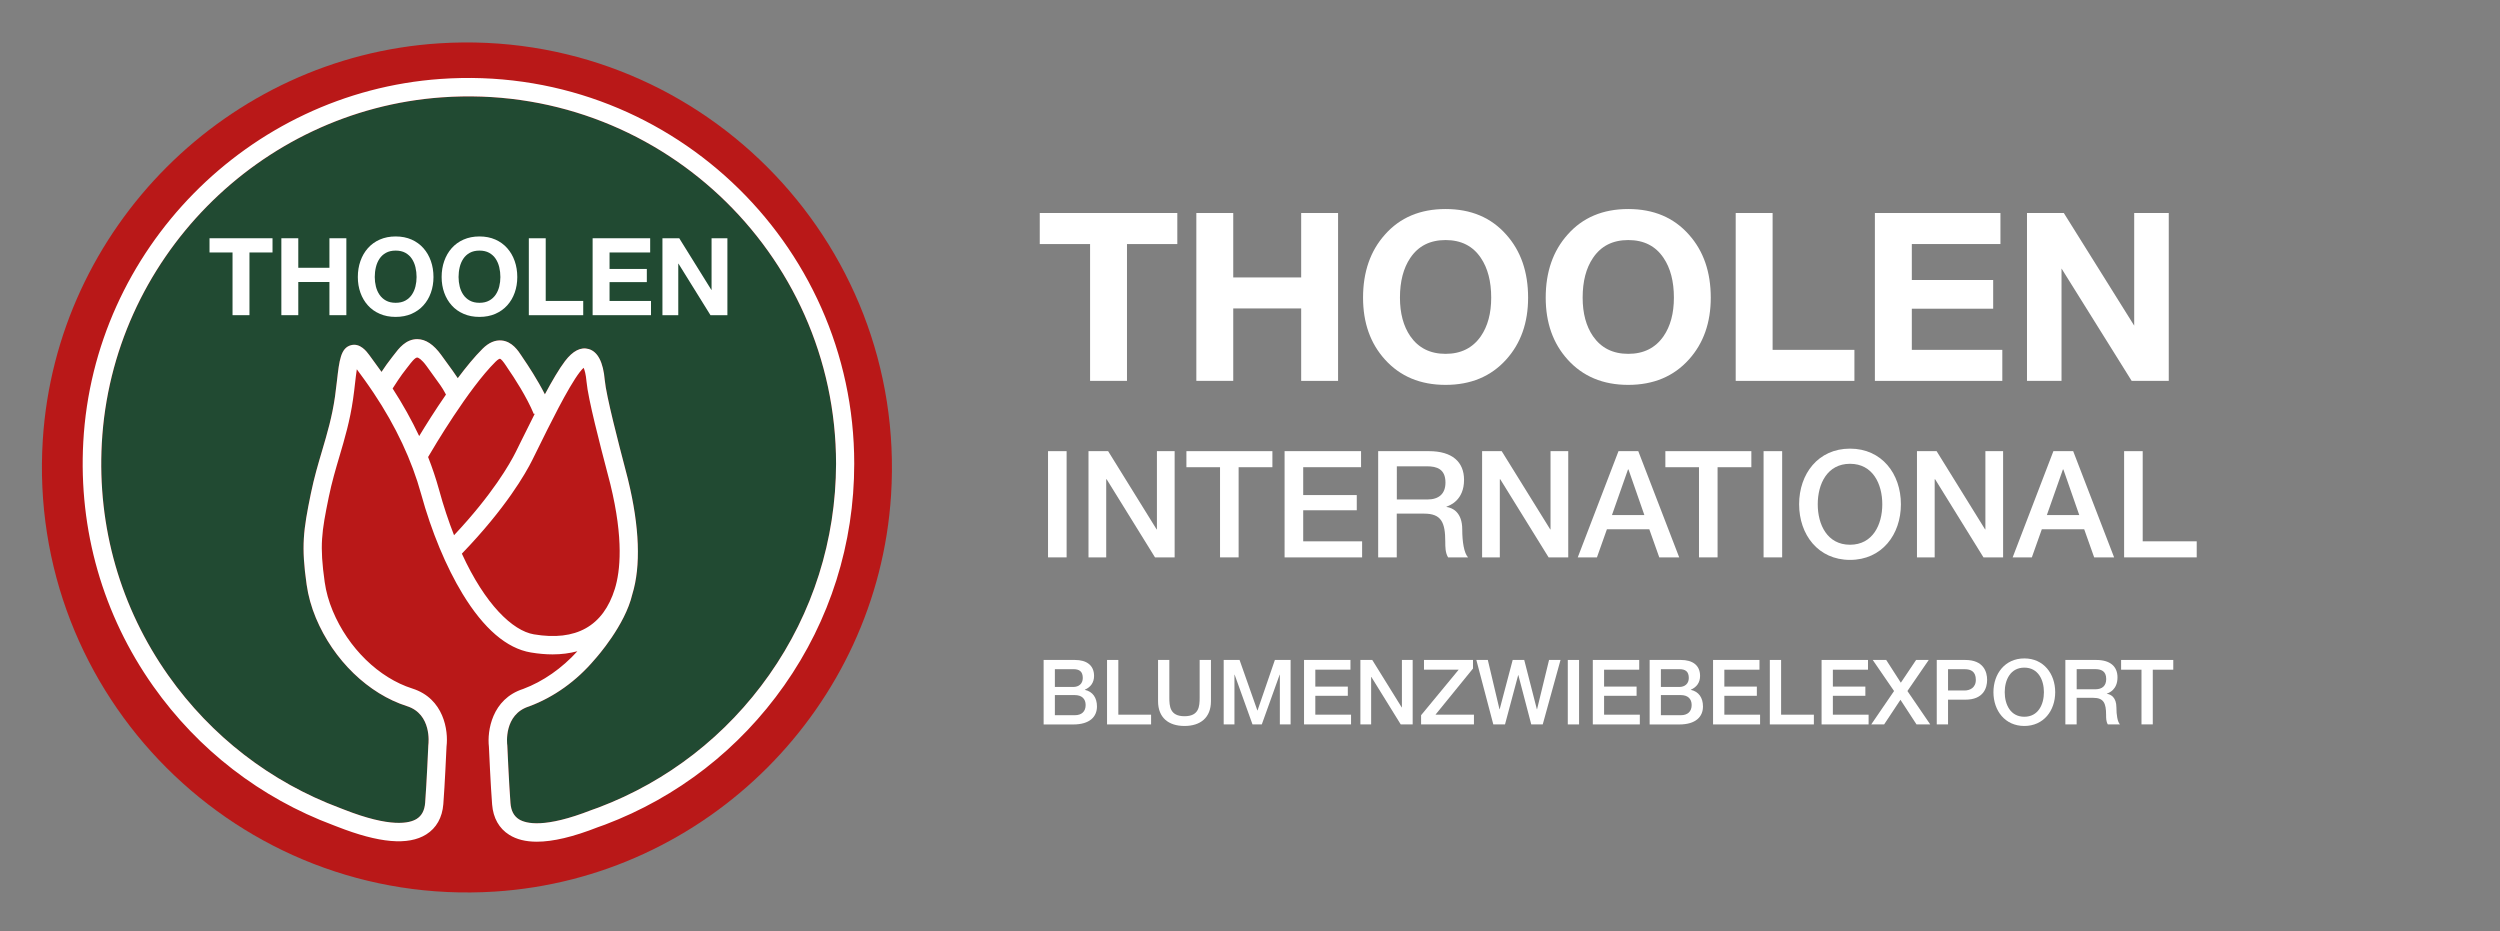 <?xml version="1.0" encoding="utf-8"?>
<!-- Generator: Adobe Illustrator 26.0.3, SVG Export Plug-In . SVG Version: 6.00 Build 0)  -->
<svg version="1.1" id="Laag_1" xmlns="http://www.w3.org/2000/svg" xmlns:xlink="http://www.w3.org/1999/xlink" x="0px" y="0px"
	 viewBox="0 0 664.63 247.56" style="enable-background:new 0 0 664.63 247.56;" xml:space="preserve">
<rect x="0" y="0" width="664.63" height="247.56" fill="#808080" stroke="none"/>
<style type="text/css">
	.st0{fill:#B91818;}
	.st1{fill:#214A32;}
	.st2{fill:#FFFFFF;}
</style>
<g>
	<path class="st0" d="M131.53,237.03C63.41,241.38,7.03,185,11.38,116.89c3.6-56.3,49.07-101.77,105.37-105.37
		c68.11-4.35,124.49,52.03,120.14,120.14C233.29,187.96,187.82,233.43,131.53,237.03z"/>
	<path class="st1" d="M204.49,179.43c-11.34,16.12-27.04,28.32-45.35,35.25l-1.9,0.68c-12.41,4.87-17.39,3.63-19.26,2.47
		c-1.37-0.86-2.11-2.27-2.27-4.31c-0.4-5.23-0.84-15.16-0.84-15.26l-0.02-0.2c-0.04-0.33-0.95-8.1,5.77-10.24l0.11-0.04
		c6.54-2.44,12.54-6.73,17.34-12.41c0.64-0.7,8.11-9.14,10.03-17.36c2.31-7.47,1.92-17.98-1.11-30.38l-0.07-0.3
		c-0.13-0.53-0.42-1.66-0.82-3.17c-1.49-5.68-4.96-18.97-5.32-23.08c-0.41-4.79-1.85-7.58-4.27-8.28c-2.09-0.61-4.21,0.47-6.3,3.21
		c-1.55,2.03-3.44,5.27-5.35,8.83c-1.99-3.9-4.42-7.61-5.89-9.75c-0.09-0.13-0.18-0.27-0.28-0.43c-0.94-1.44-2.53-3.84-5.28-4.13
		c-1.75-0.18-3.48,0.56-5.12,2.2c-2.14,2.13-4.4,4.89-6.59,7.82c-0.61-0.96-1.57-2.29-4.29-6.02l-0.09-0.13
		c-2.05-2.82-4.13-4.2-6.36-4.23c-0.02,0-0.04,0-0.05,0c-3.02,0-4.9,2.48-6.14,4.12c-0.17,0.23-0.34,0.45-0.5,0.64
		c-0.96,1.19-2.03,2.73-2.84,3.95c-1.03-1.46-1.95-2.7-2.7-3.72l-0.57-0.78c-0.66-0.89-2.4-3.25-4.84-2.6
		c-2.74,0.73-3.12,4.03-3.74,9.48c-0.15,1.36-0.32,2.76-0.52,4.19c-0.77,5.38-2.07,9.78-3.45,14.45c-1.04,3.51-2.11,7.14-2.95,11.24
		c-2.05,9.96-2.59,14.05-1.14,24.3c0.42,2.97,1.25,5.95,2.47,8.88c4.68,11.19,13.95,20.16,24.2,23.42l0,0
		c6.64,2.11,5.74,9.9,5.7,10.22l-0.02,0.22c0,0.1-0.44,10.03-0.84,15.26c-0.16,2.03-0.9,3.43-2.26,4.28
		c-1.87,1.17-6.86,2.41-19.31-2.48l-1.03-0.4c-18.46-6.89-34.25-19.08-45.67-35.24c-12.72-18-18.91-39.5-17.69-61.77
		c2.65-48.72,41.74-88.48,90.41-91.94c57.06-4.06,104.79,41.21,104.79,97.42C222.22,143.53,216.09,162.94,204.49,179.43z"/>
	<path class="st2" d="M117.09,20.99c-51.11,3.63-92.16,45.37-94.95,96.53c-1.28,23.39,5.22,45.97,18.58,64.88
		c11.99,16.97,28.57,29.76,47.93,36.99l0.99,0.38c11.16,4.38,18.91,5.05,23.68,2.06c2.69-1.69,4.26-4.47,4.54-8.05
		c0.39-5.08,0.8-14.18,0.85-15.32c0.53-4.24-0.7-12.75-9.08-15.41l-0.74,2.33l0.74-2.33c-8.92-2.83-17.03-10.74-21.17-20.64
		c-1.06-2.54-1.78-5.12-2.14-7.67c-1.38-9.81-0.83-13.25,1.09-22.63c0.8-3.9,1.84-7.43,2.85-10.84c1.37-4.62,2.78-9.41,3.6-15.14
		c0.22-1.5,0.39-3,0.54-4.33c0.13-1.14,0.29-2.5,0.46-3.63c1.17,1.58,2.75,3.72,4.48,6.31c5.9,8.84,10.15,17.89,12.63,26.9
		c2.71,9.88,6.62,19.28,11,26.49c5.64,9.27,11.74,14.51,18.14,15.59c2.02,0.34,3.96,0.51,5.8,0.51c2.36,0,4.56-0.29,6.59-0.84
		c-4.06,4.5-9.12,8.05-14.42,10.03c-8.32,2.68-9.59,11.16-9.1,15.38c0.05,1.1,0.45,10.23,0.85,15.33c0.28,3.59,1.85,6.38,4.55,8.07
		c1.94,1.22,4.38,1.83,7.34,1.83c4.29,0,9.68-1.28,16.23-3.86l1.88-0.67c19.28-7.29,35.76-20.1,47.66-37.02
		c12.18-17.31,18.61-37.69,18.61-58.94C227.11,64.27,177,16.74,117.09,20.99z M104.38,103.28c0.4-0.64,2.22-3.5,3.67-5.28
		c0.19-0.23,0.39-0.49,0.6-0.77c0.54-0.71,1.65-2.18,2.25-2.18c0,0,0,0,0,0c0.32,0,1.19,0.47,2.46,2.21l0.09,0.12
		c4.03,5.55,4.03,5.55,4.82,6.99l0.29,0.53c-2.89,4.17-5.44,8.25-7.12,11.03C109.44,111.68,107.08,107.46,104.38,103.28z
		 M116.69,130.09c-0.79-2.86-1.76-5.73-2.88-8.59c1.45-2.49,10.69-18.13,17.92-25.32c0.69-0.69,1.09-0.82,1.17-0.8
		c0.3,0.03,0.87,0.69,1.7,1.95c0.12,0.19,0.24,0.36,0.34,0.52c1.79,2.59,5.07,7.63,6.98,12.22l0.27-0.11
		c-1.3,2.56-2.54,5.07-3.6,7.22c-0.56,1.13-1.05,2.14-1.47,2.98c-1.56,3.12-6.15,11.21-16.41,22.13
		C119.27,138.62,117.91,134.56,116.69,130.09z M141.93,168.64c-5.63-0.95-12.95-7.92-19.14-21.45
		c11.74-12.17,16.97-21.38,18.7-24.85c0.42-0.85,0.93-1.87,1.49-3.01c3.01-6.12,8.05-16.36,11.13-20.38
		c0.45-0.59,0.81-0.95,1.05-1.17c0.26,0.58,0.6,1.73,0.77,3.69c0.39,4.52,3.69,17.12,5.46,23.89c0.38,1.47,0.67,2.56,0.8,3.08
		l0.08,0.31c3.57,14.59,2.62,23.16,1.19,27.79C160.38,166.46,153.14,170.53,141.93,168.64z M204.49,179.42
		c-11.34,16.12-27.04,28.32-45.35,35.25l-1.9,0.68c-12.41,4.87-17.39,3.63-19.26,2.47c-1.37-0.86-2.11-2.27-2.27-4.31
		c-0.4-5.23-0.84-15.16-0.84-15.26l-0.02-0.2c-0.04-0.33-0.95-8.1,5.77-10.24l0.11-0.04c6.54-2.44,12.54-6.73,17.34-12.41
		c0.64-0.7,8.11-9.14,10.03-17.36c2.31-7.47,1.92-17.98-1.11-30.38l-0.07-0.3c-0.13-0.53-0.42-1.66-0.82-3.17
		c-1.49-5.68-4.96-18.97-5.32-23.08c-0.41-4.79-1.85-7.58-4.27-8.28c-2.09-0.61-4.21,0.47-6.3,3.21c-1.55,2.03-3.44,5.27-5.35,8.83
		c-1.99-3.9-4.42-7.61-5.89-9.75c-0.09-0.13-0.18-0.27-0.28-0.43c-0.94-1.44-2.53-3.84-5.28-4.13c-1.75-0.18-3.48,0.56-5.12,2.2
		c-2.14,2.13-4.4,4.89-6.59,7.82c-0.61-0.96-1.57-2.29-4.29-6.02l-0.09-0.13c-2.05-2.82-4.13-4.2-6.36-4.23c-0.02,0-0.04,0-0.05,0
		c-3.02,0-4.9,2.48-6.14,4.12c-0.17,0.23-0.34,0.45-0.5,0.64c-0.96,1.19-2.03,2.73-2.84,3.95c-1.03-1.46-1.95-2.7-2.7-3.72
		l-0.57-0.78c-0.66-0.89-2.4-3.25-4.84-2.6c-2.74,0.73-3.12,4.03-3.74,9.48c-0.15,1.36-0.32,2.76-0.52,4.19
		c-0.77,5.38-2.07,9.78-3.45,14.45c-1.04,3.51-2.11,7.14-2.95,11.24c-2.05,9.96-2.59,14.05-1.14,24.3c0.42,2.97,1.25,5.95,2.47,8.88
		c4.68,11.19,13.95,20.16,24.2,23.42l0,0c6.64,2.11,5.74,9.9,5.7,10.22l-0.02,0.22c0,0.1-0.44,10.03-0.84,15.26
		c-0.16,2.03-0.9,3.43-2.26,4.28c-1.87,1.17-6.86,2.41-19.31-2.48l-1.03-0.4c-18.46-6.89-34.25-19.08-45.67-35.24
		c-12.72-18-18.91-39.5-17.69-61.77c2.65-48.72,41.74-88.48,90.41-91.94c57.06-4.06,104.79,41.21,104.79,97.42
		C222.22,143.52,216.09,162.93,204.49,179.42z"/>
	<g>
		<path class="st2" d="M55.7,67.12v-3.78h16.75v3.78h-6.13v16.67h-4.5V67.12H55.7z"/>
		<path class="st2" d="M79.3,63.34v7.85h8.28v-7.85h4.5v20.45h-4.5v-8.82H79.3v8.82h-4.5V63.34H79.3z"/>
		<path class="st2" d="M95.82,69.4c0.46-1.31,1.12-2.45,1.98-3.42c0.86-0.97,1.91-1.74,3.16-2.29c1.25-0.55,2.66-0.83,4.22-0.83
			c1.58,0,3,0.28,4.24,0.83c1.24,0.55,2.29,1.32,3.15,2.29c0.86,0.97,1.52,2.11,1.98,3.42c0.46,1.31,0.69,2.73,0.69,4.25
			c0,1.49-0.23,2.88-0.69,4.17c-0.46,1.29-1.12,2.41-1.98,3.36c-0.86,0.96-1.91,1.7-3.15,2.25c-1.24,0.54-2.65,0.82-4.24,0.82
			c-1.57,0-2.97-0.27-4.22-0.82c-1.25-0.54-2.31-1.29-3.16-2.25c-0.86-0.95-1.52-2.08-1.98-3.36c-0.46-1.29-0.69-2.68-0.69-4.17
			C95.13,72.12,95.36,70.71,95.82,69.4z M99.93,76.16c0.2,0.81,0.52,1.54,0.96,2.19c0.44,0.65,1.01,1.17,1.72,1.56
			c0.71,0.39,1.57,0.59,2.58,0.59s1.87-0.2,2.58-0.59c0.71-0.39,1.28-0.91,1.72-1.56c0.44-0.65,0.76-1.38,0.96-2.19
			c0.2-0.81,0.3-1.65,0.3-2.51c0-0.9-0.1-1.77-0.3-2.61c-0.2-0.84-0.52-1.59-0.96-2.25c-0.44-0.66-1.01-1.18-1.72-1.58
			c-0.71-0.39-1.57-0.59-2.58-0.59s-1.87,0.2-2.58,0.59c-0.71,0.39-1.28,0.92-1.72,1.58c-0.44,0.66-0.76,1.41-0.96,2.25
			c-0.2,0.84-0.3,1.71-0.3,2.61C99.63,74.51,99.73,75.35,99.93,76.16z"/>
		<path class="st2" d="M118.1,69.4c0.46-1.31,1.12-2.45,1.98-3.42c0.86-0.97,1.91-1.74,3.16-2.29c1.25-0.55,2.66-0.83,4.22-0.83
			c1.58,0,3,0.28,4.24,0.83c1.24,0.55,2.29,1.32,3.15,2.29c0.86,0.97,1.52,2.11,1.98,3.42c0.46,1.31,0.69,2.73,0.69,4.25
			c0,1.49-0.23,2.88-0.69,4.17c-0.46,1.29-1.12,2.41-1.98,3.36c-0.86,0.96-1.91,1.7-3.15,2.25c-1.24,0.54-2.65,0.82-4.24,0.82
			c-1.57,0-2.97-0.27-4.22-0.82c-1.25-0.54-2.31-1.29-3.16-2.25c-0.86-0.95-1.52-2.08-1.98-3.36c-0.46-1.29-0.69-2.68-0.69-4.17
			C117.41,72.12,117.64,70.71,118.1,69.4z M122.21,76.16c0.2,0.81,0.52,1.54,0.96,2.19c0.44,0.65,1.01,1.17,1.72,1.56
			c0.71,0.39,1.57,0.59,2.58,0.59c1.01,0,1.87-0.2,2.58-0.59s1.28-0.91,1.72-1.56c0.44-0.65,0.76-1.38,0.96-2.19
			c0.2-0.81,0.3-1.65,0.3-2.51c0-0.9-0.1-1.77-0.3-2.61s-0.52-1.59-0.96-2.25c-0.44-0.66-1.01-1.18-1.72-1.58
			c-0.71-0.39-1.57-0.59-2.58-0.59c-1.01,0-1.87,0.2-2.58,0.59c-0.71,0.39-1.28,0.92-1.72,1.58c-0.44,0.66-0.76,1.41-0.96,2.25
			c-0.2,0.84-0.3,1.71-0.3,2.61C121.91,74.51,122.01,75.35,122.21,76.16z"/>
		<path class="st2" d="M145.08,63.34v16.67h9.97v3.78h-14.46V63.34H145.08z"/>
		<path class="st2" d="M172.85,63.34v3.78h-10.8v4.38h9.91V75h-9.91v5.01h11.02v3.78h-15.52V63.34H172.85z"/>
		<path class="st2" d="M180.58,63.34l8.53,13.72h0.06V63.34h4.21v20.45h-4.5l-8.5-13.69h-0.06v13.69h-4.21V63.34H180.58z"/>
	</g>
</g>
<g>
	<g>
		<path class="st2" d="M278.62,119.94h4.94v28.24h-4.94V119.94z"/>
		<path class="st2" d="M289.38,119.94h5.22l12.89,20.8h0.08v-20.8h4.71v28.24h-5.22l-12.85-20.76h-0.12v20.76h-4.71V119.94z"/>
		<path class="st2" d="M315.41,119.94h22.86v4.27h-8.98v23.97h-4.94v-23.97h-8.94V119.94z"/>
		<path class="st2" d="M341.51,119.94h20.33v4.27h-15.38v7.4h14.24v4.04h-14.24v8.27h15.66v4.27h-20.61V119.94z"/>
		<path class="st2" d="M366.4,119.94h13.49c6.17,0,9.33,2.85,9.33,7.63c0,5.42-3.76,6.8-4.67,7.12v0.08c1.7,0.24,4.19,1.5,4.19,5.97
			c0,3.28,0.47,6.29,1.54,7.44h-5.3c-0.75-1.23-0.75-2.77-0.75-4.15c0-5.18-1.07-7.48-5.62-7.48h-7.28v11.63h-4.94V119.94z
			 M371.34,132.79h8.11c3.12,0,4.83-1.54,4.83-4.51c0-3.6-2.33-4.31-4.9-4.31h-8.03V132.79z"/>
		<path class="st2" d="M394.01,119.94h5.22l12.9,20.8h0.08v-20.8h4.71v28.24h-5.22l-12.85-20.76h-0.12v20.76h-4.71V119.94z"/>
		<path class="st2" d="M430.28,119.94h5.26l10.88,28.24h-5.3l-2.65-7.47h-11.27l-2.65,7.47h-5.1L430.28,119.94z M428.54,136.94h8.62
			l-4.23-12.14h-0.12L428.54,136.94z"/>
		<path class="st2" d="M442.74,119.94h22.86v4.27h-8.98v23.97h-4.94v-23.97h-8.94V119.94z"/>
		<path class="st2" d="M468.85,119.94h4.94v28.24h-4.94V119.94z"/>
		<path class="st2" d="M505.36,134.06c0,8.07-5.06,14.79-13.53,14.79s-13.53-6.72-13.53-14.79s5.06-14.79,13.53-14.79
			S505.36,125.99,505.36,134.06z M483.25,134.06c0,5.42,2.53,10.76,8.58,10.76s8.58-5.34,8.58-10.76c0-5.42-2.53-10.76-8.58-10.76
			S483.25,128.64,483.25,134.06z"/>
		<path class="st2" d="M509.63,119.94h5.22l12.89,20.8h0.08v-20.8h4.71v28.24h-5.22l-12.85-20.76h-0.12v20.76h-4.71V119.94z"/>
		<path class="st2" d="M545.9,119.94h5.26l10.88,28.24h-5.3l-2.65-7.47h-11.27l-2.65,7.47h-5.1L545.9,119.94z M544.16,136.94h8.62
			l-4.23-12.14h-0.12L544.16,136.94z"/>
		<path class="st2" d="M564.7,119.94h4.94v23.97H584v4.27h-19.3V119.94z"/>
	</g>
	<g>
		<path class="st2" d="M277.44,175.45h8.33c3.07,0,5.09,1.39,5.09,4.25c0,1.73-0.89,2.98-2.45,3.65v0.05
			c2.09,0.46,3.22,2.09,3.22,4.42c0,2.69-1.87,4.78-6.31,4.78h-7.87V175.45z M280.44,182.63h4.9c1.44,0,2.52-0.84,2.52-2.38
			c0-1.73-0.89-2.35-2.52-2.35h-4.9V182.63z M280.44,190.14h5.3c1.82,0,2.88-0.98,2.88-2.71c0-1.68-1.06-2.64-2.88-2.64h-5.3V190.14
			z"/>
		<path class="st2" d="M294.31,175.45h3V190h8.71v2.59h-11.71V175.45z"/>
		<path class="st2" d="M307.87,175.45h3v9.99c0,2.3,0.14,4.97,4.03,4.97c3.89,0,4.03-2.66,4.03-4.97v-9.99h3v10.97
			c0,4.39-2.81,6.58-7.03,6.58c-4.22,0-7.03-2.18-7.03-6.58V175.45z"/>
		<path class="st2" d="M325.32,175.45h4.22l4.73,13.42h0.05l4.61-13.42h4.18v17.14h-2.86v-13.23h-0.05l-4.75,13.23h-2.47
			l-4.75-13.23h-0.05v13.23h-2.86V175.45z"/>
		<path class="st2" d="M346.68,175.45h12.34v2.59h-9.34v4.49h8.64v2.45h-8.64V190h9.5v2.59h-12.5V175.45z"/>
		<path class="st2" d="M361.65,175.45h3.17l7.83,12.62h0.05v-12.62h2.86v17.14h-3.17l-7.8-12.6h-0.07v12.6h-2.86V175.45z"/>
		<path class="st2" d="M378.57,175.45h13.03v2.28L381.62,190h10.23v2.59H377.8v-2.45l9.99-12.1h-9.22V175.45z"/>
		<path class="st2" d="M392.49,175.45h3.05l3.1,13.11h0.05l3.46-13.11h3.07l3.36,13.11h0.05l3.19-13.11h3.05l-4.73,17.14h-3.05
			l-3.43-13.11h-0.05l-3.5,13.11H397L392.49,175.45z"/>
		<path class="st2" d="M416.8,175.45h3v17.14h-3V175.45z"/>
		<path class="st2" d="M423.45,175.45h12.34v2.59h-9.34v4.49h8.64v2.45h-8.64V190h9.5v2.59h-12.5V175.45z"/>
		<path class="st2" d="M438.55,175.45h8.33c3.07,0,5.09,1.39,5.09,4.25c0,1.73-0.89,2.98-2.45,3.65v0.05
			c2.09,0.46,3.22,2.09,3.22,4.42c0,2.69-1.87,4.78-6.31,4.78h-7.87V175.45z M441.55,182.63h4.9c1.44,0,2.52-0.84,2.52-2.38
			c0-1.73-0.89-2.35-2.52-2.35h-4.9V182.63z M441.55,190.14h5.3c1.82,0,2.88-0.98,2.88-2.71c0-1.68-1.06-2.64-2.88-2.64h-5.3V190.14
			z"/>
		<path class="st2" d="M455.42,175.45h12.34v2.59h-9.34v4.49h8.64v2.45h-8.64V190h9.5v2.59h-12.5V175.45z"/>
		<path class="st2" d="M470.51,175.45h3V190h8.71v2.59h-11.71V175.45z"/>
		<path class="st2" d="M484.27,175.45h12.34v2.59h-9.34v4.49h8.64v2.45h-8.64V190h9.5v2.59h-12.5V175.45z"/>
		<path class="st2" d="M497.87,175.45h3.58l3.89,6.05l4.06-6.05h3.36l-5.67,8.26l6.07,8.88h-3.65l-4.27-6.55l-4.34,6.55h-3.43
			l6.07-8.88L497.87,175.45z"/>
		<path class="st2" d="M514.89,175.45h7.56c4.9,0,5.83,3.17,5.83,5.3c0,2.11-0.94,5.28-5.83,5.26h-4.56v6.58h-3V175.45z
			 M517.89,183.57h4.39c1.34,0,3-0.67,3-2.83c0-2.26-1.37-2.83-2.95-2.83h-4.44V183.57z"/>
		<path class="st2" d="M546.38,184.02c0,4.9-3.07,8.98-8.21,8.98c-5.14,0-8.21-4.08-8.21-8.98s3.07-8.98,8.21-8.98
			C543.31,175.04,546.38,179.13,546.38,184.02z M532.96,184.02c0,3.29,1.54,6.53,5.21,6.53c3.67,0,5.21-3.24,5.21-6.53
			c0-3.29-1.54-6.53-5.21-6.53C534.5,177.49,532.96,180.73,532.96,184.02z"/>
		<path class="st2" d="M549.09,175.45h8.18c3.74,0,5.67,1.73,5.67,4.63c0,3.29-2.28,4.13-2.83,4.32v0.05
			c1.03,0.14,2.54,0.91,2.54,3.62c0,1.99,0.29,3.82,0.94,4.51h-3.22c-0.46-0.74-0.46-1.68-0.46-2.52c0-3.14-0.65-4.54-3.41-4.54
			h-4.42v7.06h-3V175.45z M552.09,183.25h4.92c1.9,0,2.93-0.94,2.93-2.74c0-2.18-1.42-2.62-2.98-2.62h-4.87V183.25z"/>
		<path class="st2" d="M563.9,175.45h13.87v2.59h-5.45v14.54h-3v-14.54h-5.42V175.45z"/>
	</g>
	<g>
		<path class="st2" d="M289.8,101.26V64.88h-13.38v-8.25h36.57v8.25h-13.38v36.38H289.8z"/>
		<path class="st2" d="M318.05,101.26V56.63h9.81v17.13h18.06V56.63h9.81v44.63h-9.81V82h-18.06v19.25H318.05z"/>
		<path class="st2" d="M362.37,79.13c0-6.83,1.94-12.42,5.81-16.75c4-4.54,9.38-6.81,16.13-6.81c6.75,0,12.12,2.27,16.13,6.81
			c3.88,4.33,5.81,9.92,5.81,16.75c0,6.67-1.94,12.15-5.81,16.44c-4.04,4.5-9.42,6.75-16.13,6.75c-6.71,0-12.08-2.25-16.13-6.75
			C364.3,91.28,362.37,85.8,362.37,79.13z M372.18,79.13c0,4.17,0.92,7.58,2.75,10.25c2.17,3.13,5.29,4.69,9.38,4.69
			c4.08,0,7.21-1.56,9.38-4.69c1.83-2.67,2.75-6.08,2.75-10.25c0-4.33-0.92-7.85-2.75-10.56c-2.12-3.17-5.25-4.75-9.38-4.75
			c-4.13,0-7.25,1.58-9.38,4.75C373.1,71.28,372.18,74.8,372.18,79.13z"/>
		<path class="st2" d="M410.93,79.13c0-6.83,1.94-12.42,5.81-16.75c4-4.54,9.38-6.81,16.13-6.81c6.75,0,12.12,2.27,16.13,6.81
			c3.88,4.33,5.81,9.92,5.81,16.75c0,6.67-1.94,12.15-5.81,16.44c-4.04,4.5-9.42,6.75-16.13,6.75c-6.71,0-12.08-2.25-16.13-6.75
			C412.87,91.28,410.93,85.8,410.93,79.13z M420.75,79.13c0,4.17,0.92,7.58,2.75,10.25c2.17,3.13,5.29,4.69,9.38,4.69
			c4.08,0,7.21-1.56,9.38-4.69c1.83-2.67,2.75-6.08,2.75-10.25c0-4.33-0.92-7.85-2.75-10.56c-2.12-3.17-5.25-4.75-9.38-4.75
			c-4.13,0-7.25,1.58-9.38,4.75C421.66,71.28,420.75,74.8,420.75,79.13z"/>
		<path class="st2" d="M461.44,101.26V56.63h9.81v36.38H493v8.25H461.44z"/>
		<path class="st2" d="M498.44,101.26V56.63h33.38v8.25h-23.56v9.56h21.63v7.63h-21.63v10.94h24.06v8.25H498.44z"/>
		<path class="st2" d="M538.88,101.26V56.63h9.79l18.71,29.94V56.63h9.19v44.63h-9.86l-18.65-29.88v29.88H538.88z"/>
	</g>
</g>
</svg>
